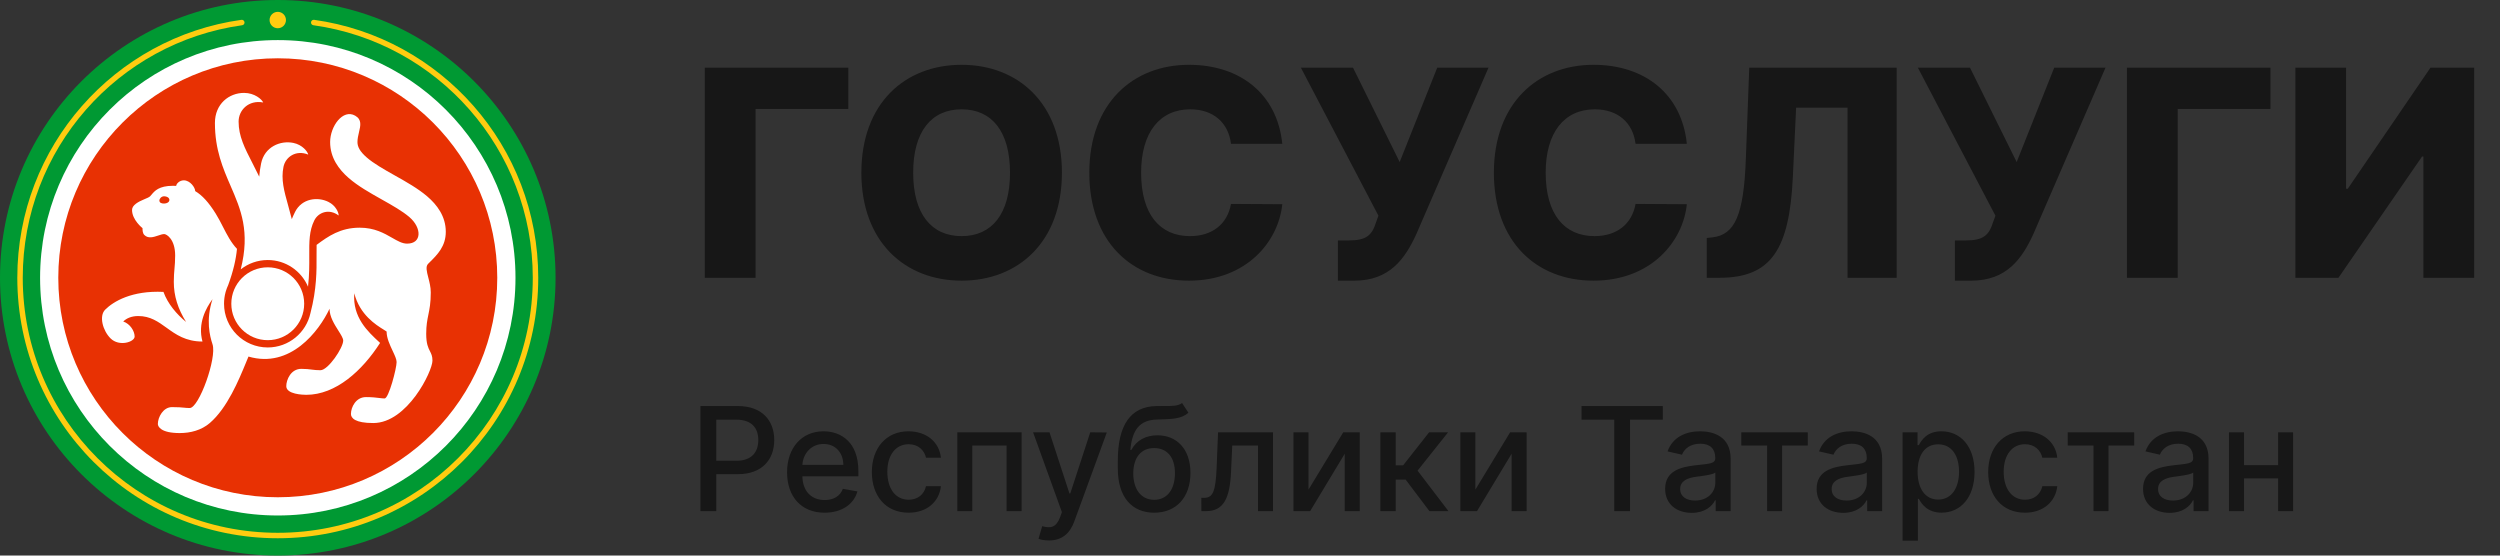 <svg width="225" height="50" viewBox="0 0 225 50" fill="none" xmlns="http://www.w3.org/2000/svg">
<rect x="0" y="0" width="225" height="50" fill="#333333" stroke="none"/>
<path d="M76.348 6.091H63.431V25H68.001V9.803H76.348V6.091ZM95.573 15.546C95.573 9.295 91.622 5.832 86.543 5.832C81.447 5.832 77.523 9.295 77.523 15.546C77.523 21.768 81.447 25.259 86.543 25.259C91.622 25.259 95.573 21.796 95.573 15.546ZM90.901 15.546C90.901 19.248 89.276 21.251 86.543 21.251C83.82 21.251 82.186 19.248 82.186 15.546C82.186 11.843 83.82 9.839 86.543 9.839C89.276 9.839 90.901 11.843 90.901 15.546ZM115.406 12.942C114.944 8.418 111.574 5.832 107.004 5.832C101.963 5.832 98.038 9.295 98.038 15.546C98.038 21.768 101.87 25.259 107.004 25.259C112.193 25.259 115.064 21.732 115.406 18.38L110.789 18.352C110.466 20.171 109.1 21.251 107.096 21.251C104.4 21.251 102.701 19.303 102.701 15.546C102.701 11.935 104.363 9.839 107.124 9.839C109.201 9.839 110.558 11.049 110.789 12.942H115.406ZM120.412 25.259H121.89C125.066 25.259 126.451 23.292 127.466 21.076L133.966 6.091H129.35L125.971 14.585L121.77 6.091H117.079L124.059 19.414L123.847 19.996C123.478 21.187 122.961 21.639 121.382 21.639H120.412V25.259ZM151.816 12.942C151.354 8.418 147.984 5.832 143.414 5.832C138.373 5.832 134.449 9.295 134.449 15.546C134.449 21.768 138.28 25.259 143.414 25.259C148.603 25.259 151.474 21.732 151.816 18.38L147.199 18.352C146.876 20.171 145.51 21.251 143.506 21.251C140.81 21.251 139.111 19.303 139.111 15.546C139.111 11.935 140.773 9.839 143.534 9.839C145.611 9.839 146.969 11.049 147.199 12.942H151.816ZM153.609 25H154.754C159.426 25 161.042 22.433 161.356 15.952L161.651 9.692H166.277V25H170.7V6.091H157.432L157.127 14.271C156.942 19.433 156.112 21.122 154.126 21.362L153.609 21.418V25ZM175.942 25.259H177.419C180.595 25.259 181.98 23.292 182.996 21.076L189.496 6.091H184.879L181.5 14.585L177.299 6.091H172.608L179.589 19.414L179.376 19.996C179.007 21.187 178.49 21.639 176.911 21.639H175.942V25.259ZM204.342 6.091H191.425V25H195.996V9.803H204.342V6.091ZM206.583 6.091V25H210.461L217.986 14.087H218.106V25H222.676V6.091H218.743L211.301 16.986H211.145V6.091H206.583Z" fill="#171717"/>
<path d="M63.039 46H64.465V42.676H66.404C68.597 42.676 69.682 41.351 69.682 39.606C69.682 37.866 68.606 36.545 66.409 36.545H63.039V46ZM64.465 41.467V37.769H66.256C67.669 37.769 68.246 38.535 68.246 39.606C68.246 40.677 67.669 41.467 66.275 41.467H64.465ZM74.211 46.143C75.757 46.143 76.851 45.381 77.165 44.227L75.859 43.992C75.609 44.661 75.009 45.003 74.224 45.003C73.043 45.003 72.249 44.236 72.212 42.87H77.253V42.381C77.253 39.819 75.72 38.817 74.114 38.817C72.138 38.817 70.836 40.322 70.836 42.501C70.836 44.703 72.119 46.143 74.211 46.143ZM72.216 41.836C72.272 40.83 73.001 39.957 74.123 39.957C75.194 39.957 75.896 40.751 75.9 41.836H72.216ZM81.771 46.143C83.447 46.143 84.532 45.137 84.684 43.756H83.341C83.165 44.523 82.57 44.975 81.781 44.975C80.612 44.975 79.86 44.001 79.86 42.455C79.86 40.936 80.626 39.98 81.781 39.98C82.658 39.98 83.193 40.534 83.341 41.199H84.684C84.537 39.768 83.368 38.817 81.757 38.817C79.758 38.817 78.466 40.322 78.466 42.487C78.466 44.624 79.712 46.143 81.771 46.143ZM86.16 46H87.504V40.1H90.592V46H91.945V38.909H86.16V46ZM94.409 48.641C95.549 48.641 96.274 48.045 96.68 46.946L99.612 38.923L98.121 38.909L96.325 44.412H96.251L94.455 38.909H92.978L95.572 46.092L95.401 46.563C95.05 47.482 94.557 47.565 93.799 47.357L93.467 48.488C93.633 48.567 93.993 48.641 94.409 48.641ZM106.383 36.269C106.037 36.545 105.51 36.545 104.776 36.541C104.559 36.541 104.324 36.541 104.065 36.545C101.766 36.592 100.603 38.226 100.603 41.467V42.168C100.603 44.772 101.896 46.143 103.876 46.143C105.857 46.143 107.14 44.767 107.14 42.561C107.14 40.382 105.88 39.177 104.172 39.177C103.142 39.177 102.283 39.615 101.822 40.492H101.734C101.891 38.697 102.565 37.806 104.098 37.76C105.46 37.718 106.323 37.723 106.955 37.141L106.383 36.269ZM103.881 44.984C102.708 44.984 101.993 44.047 101.993 42.584C102.011 41.148 102.717 40.326 103.867 40.326C105.035 40.326 105.746 41.148 105.746 42.584C105.746 44.052 105.035 44.984 103.881 44.984ZM108.123 46H108.566C110.113 46 110.681 44.855 110.792 42.51L110.902 40.1H113.22V46H114.572V38.909H109.624L109.499 42.048C109.411 44.236 109.162 44.804 108.373 44.804H108.119L108.123 46ZM117.766 44.066V38.909H116.413V46H117.914L121.025 40.839V46H122.378V38.909H120.891L117.766 44.066ZM124.234 46H125.614V43.166H126.509L128.647 46H130.36L127.581 42.358L130.327 38.909H128.619L126.279 41.882H125.614V38.909H124.234V46ZM132.784 44.066V38.909H131.432V46H132.932L136.044 40.839V46H137.396V38.909H135.91L132.784 44.066ZM142.337 37.773H145.282V46H146.704V37.773H149.654V36.545H142.337V37.773ZM152.259 46.157C153.432 46.157 154.092 45.561 154.355 45.031H154.41V46H155.758V41.291C155.758 39.228 154.133 38.817 153.007 38.817C151.724 38.817 150.542 39.334 150.08 40.626L151.377 40.922C151.58 40.419 152.097 39.934 153.025 39.934C153.916 39.934 154.373 40.4 154.373 41.203V41.236C154.373 41.739 153.856 41.73 152.582 41.877C151.239 42.034 149.863 42.385 149.863 43.996C149.863 45.391 150.911 46.157 152.259 46.157ZM152.559 45.049C151.779 45.049 151.216 44.698 151.216 44.015C151.216 43.276 151.871 43.013 152.67 42.907C153.118 42.847 154.18 42.727 154.378 42.528V43.443C154.378 44.283 153.709 45.049 152.559 45.049ZM156.717 40.1H159.04V46H160.388V40.1H162.7V38.909H156.717V40.1ZM165.894 46.157C167.066 46.157 167.727 45.561 167.99 45.031H168.045V46H169.393V41.291C169.393 39.228 167.768 38.817 166.642 38.817C165.358 38.817 164.176 39.334 163.715 40.626L165.012 40.922C165.215 40.419 165.732 39.934 166.66 39.934C167.551 39.934 168.008 40.4 168.008 41.203V41.236C168.008 41.739 167.491 41.73 166.217 41.877C164.874 42.034 163.498 42.385 163.498 43.996C163.498 45.391 164.546 46.157 165.894 46.157ZM166.194 45.049C165.414 45.049 164.85 44.698 164.85 44.015C164.85 43.276 165.506 43.013 166.305 42.907C166.752 42.847 167.814 42.727 168.013 42.528V43.443C168.013 44.283 167.343 45.049 166.194 45.049ZM171.232 48.659H172.612V44.897H172.695C172.944 45.349 173.452 46.139 174.745 46.139C176.462 46.139 177.709 44.763 177.709 42.468C177.709 40.169 176.444 38.817 174.731 38.817C173.415 38.817 172.94 39.62 172.695 40.059H172.58V38.909H171.232V48.659ZM172.584 42.455C172.584 40.973 173.231 39.989 174.435 39.989C175.687 39.989 176.314 41.047 176.314 42.455C176.314 43.876 175.668 44.961 174.435 44.961C173.249 44.961 172.584 43.946 172.584 42.455ZM182.242 46.143C183.918 46.143 185.003 45.137 185.155 43.756H183.812C183.636 44.523 183.041 44.975 182.251 44.975C181.083 44.975 180.331 44.001 180.331 42.455C180.331 40.936 181.097 39.98 182.251 39.98C183.128 39.98 183.664 40.534 183.812 41.199H185.155C185.007 39.768 183.839 38.817 182.228 38.817C180.229 38.817 178.937 40.322 178.937 42.487C178.937 44.624 180.183 46.143 182.242 46.143ZM186.094 40.1H188.416V46H189.764V40.1H192.077V38.909H186.094V40.1ZM195.271 46.157C196.443 46.157 197.104 45.561 197.367 45.031H197.422V46H198.77V41.291C198.77 39.228 197.145 38.817 196.019 38.817C194.735 38.817 193.553 39.334 193.092 40.626L194.389 40.922C194.592 40.419 195.109 39.934 196.037 39.934C196.928 39.934 197.385 40.4 197.385 41.203V41.236C197.385 41.739 196.868 41.73 195.594 41.877C194.251 42.034 192.875 42.385 192.875 43.996C192.875 45.391 193.923 46.157 195.271 46.157ZM195.571 45.049C194.791 45.049 194.227 44.698 194.227 44.015C194.227 43.276 194.883 43.013 195.682 42.907C196.129 42.847 197.191 42.727 197.39 42.528V43.443C197.39 44.283 196.72 45.049 195.571 45.049ZM201.961 38.909H200.609V46H201.961V43.055H205.031V46H206.379V38.909H205.031V41.859H201.961V38.909Z" fill="#171717"/>
<circle cx="25" cy="25" r="25" fill="#009933"/>
<path fill-rule="evenodd" clip-rule="evenodd" d="M22.005 1.993C22.024 2.128 21.93 2.252 21.796 2.271C10.637 3.829 2.048 13.412 2.048 25C2.048 37.675 12.324 47.951 24.999 47.951C37.675 47.951 47.95 37.675 47.95 25C47.95 13.412 39.362 3.829 28.203 2.271C28.069 2.252 27.975 2.128 27.993 1.993C28.012 1.859 28.137 1.765 28.271 1.784C39.669 3.375 48.442 13.163 48.442 25C48.442 37.947 37.946 48.442 24.999 48.442C12.052 48.442 1.557 37.947 1.557 25C1.557 13.163 10.329 3.375 21.727 1.784C21.862 1.765 21.986 1.859 22.005 1.993Z" fill="#FFCC10"/>
<circle cx="25.001" cy="25.001" r="21.393" fill="white"/>
<circle cx="25" cy="25" r="19.754" fill="#E83103"/>
<ellipse cx="24.999" cy="1.804" rx="0.738" ry="0.738" fill="#FFCC10"/>
<path d="M27.834 23.016C27.827 21.769 27.821 20.77 28.289 19.834C28.659 19.095 29.631 18.754 30.477 19.396C30.492 19.148 30.23 18.506 29.559 18.171C28.596 17.689 27.167 17.85 26.555 19.073C26.445 19.294 26.348 19.511 26.262 19.723C26.152 19.278 26.038 18.867 25.929 18.479C25.568 17.186 25.28 16.156 25.513 15.017C25.698 14.115 26.646 13.467 27.741 13.914C27.686 13.643 27.218 13.028 26.4 12.861C25.226 12.62 23.805 13.218 23.499 14.71C23.414 15.126 23.36 15.521 23.33 15.899C23.121 15.462 22.914 15.059 22.718 14.678C22.026 13.331 21.474 12.257 21.474 10.945C21.474 9.907 22.376 8.976 23.687 9.222C23.564 8.935 22.909 8.361 21.966 8.361C20.614 8.361 19.343 9.348 19.343 11.066C19.343 13.477 20.064 15.142 20.759 16.744C21.668 18.84 22.53 20.829 21.665 24.244C22.334 23.717 23.179 23.402 24.097 23.402C25.726 23.402 27.124 24.392 27.722 25.804C27.844 24.737 27.839 23.824 27.834 23.016Z" fill="white"/>
<path d="M27.376 27.337C27.376 29.148 25.908 30.615 24.097 30.615C22.286 30.615 20.818 29.148 20.818 27.337C20.818 25.526 22.286 24.058 24.097 24.058C25.908 24.058 27.376 25.526 27.376 27.337Z" fill="white"/>
<path fill-rule="evenodd" clip-rule="evenodd" d="M20.163 27.337C20.163 26.982 20.21 26.639 20.297 26.312C20.305 26.274 20.315 26.236 20.329 26.2C20.385 26.015 20.454 25.837 20.534 25.665C21 24.396 21.241 23.328 21.328 22.397C20.79 21.829 20.43 21.126 20.064 20.411C19.86 20.011 19.653 19.607 19.412 19.222C18.779 18.208 18.199 17.575 17.568 17.2C17.568 16.886 17.117 16.23 16.543 16.23C16.14 16.23 15.859 16.558 15.859 16.729C15.761 16.724 15.662 16.722 15.559 16.722C14.304 16.722 13.911 17.194 13.645 17.512C13.597 17.569 13.554 17.621 13.51 17.665C13.423 17.752 13.212 17.84 12.968 17.941C12.468 18.148 11.884 18.453 11.884 18.894C11.884 19.799 12.826 20.533 12.826 20.533C12.826 20.697 12.827 20.984 12.991 21.148C13.342 21.5 13.822 21.338 14.242 21.197C14.442 21.129 14.629 21.066 14.781 21.066C14.986 21.066 15.764 21.517 15.764 22.992C15.764 23.489 15.734 23.838 15.703 24.186C15.672 24.532 15.642 24.879 15.642 25.369C15.642 26.64 16.01 27.788 16.748 28.976C15.899 28.285 15.094 27.337 14.712 26.271C11.868 26.131 10.203 27.132 9.466 27.869C8.892 28.443 9.248 29.755 9.945 30.451C10.723 31.23 12.117 30.779 12.117 30.288C12.117 29.796 11.707 29.14 11.092 28.935C11.379 28.648 11.831 28.443 12.445 28.443C13.528 28.443 14.237 28.955 14.986 29.495C15.823 30.099 16.709 30.738 18.223 30.738C17.773 29.099 18.551 27.706 19.126 26.927C18.511 28.812 18.88 30.247 19.126 30.984C19.535 32.213 17.909 36.722 17.076 36.722C16.873 36.722 16.732 36.708 16.568 36.691C16.335 36.668 16.054 36.64 15.478 36.64C14.691 36.64 14.207 37.542 14.207 38.156C14.207 38.402 14.494 38.976 16.175 38.976C17.141 38.976 18.123 38.724 18.88 38.074C20.459 36.717 21.485 34.222 22.161 32.58L22.161 32.579C22.232 32.406 22.3 32.242 22.363 32.091C26.134 33.197 28.716 29.796 29.658 27.788C29.658 28.499 30.099 29.197 30.453 29.756C30.69 30.13 30.888 30.443 30.888 30.656C30.888 31.302 29.535 33.32 28.839 33.32C28.505 33.32 28.283 33.292 28.053 33.263C27.804 33.231 27.544 33.197 27.117 33.197C26.175 33.197 25.765 34.181 25.765 34.755C25.765 35.492 27.281 35.533 27.568 35.533C30.224 35.533 32.609 33.361 34.208 30.861L34.153 30.811C33.094 29.834 31.723 28.569 31.884 26.394C32.378 28.336 33.846 29.244 34.531 29.668L34.531 29.668C34.641 29.736 34.731 29.791 34.794 29.837C34.794 30.423 35.089 31.049 35.341 31.585C35.53 31.986 35.695 32.337 35.695 32.583C35.695 33.156 34.986 35.861 34.617 35.861C34.474 35.861 34.324 35.843 34.141 35.82L34.14 35.82L34.14 35.82L34.14 35.82C33.854 35.784 33.487 35.738 32.937 35.738C32.035 35.738 31.585 36.64 31.585 37.255C31.585 37.624 31.953 38.074 33.593 38.074C36.666 38.074 38.921 33.402 38.921 32.46C38.921 32.05 38.815 31.842 38.695 31.606C38.539 31.299 38.359 30.946 38.359 30.042C38.359 29.271 38.455 28.805 38.553 28.323C38.659 27.805 38.769 27.267 38.769 26.312C38.769 25.842 38.651 25.383 38.546 24.979C38.405 24.431 38.29 23.984 38.529 23.745C38.576 23.698 38.624 23.651 38.672 23.603C39.368 22.913 40.121 22.167 40.121 20.861C40.121 19.453 39.319 18.421 38.45 17.675C37.619 16.963 36.548 16.361 35.607 15.833L35.519 15.783C34.497 15.209 33.623 14.71 32.991 14.159C32.375 13.622 32.171 13.194 32.171 12.787C32.171 12.483 32.242 12.183 32.309 11.899C32.453 11.295 32.579 10.762 31.966 10.411C30.859 9.776 29.712 11.37 29.712 12.787C29.712 14.205 30.502 15.252 31.376 16.014C32.225 16.753 33.323 17.37 34.281 17.908L34.314 17.927C35.34 18.503 36.215 18.998 36.849 19.542C37.962 20.496 37.99 21.927 36.638 21.927C36.203 21.927 35.787 21.688 35.294 21.405C34.579 20.995 33.703 20.492 32.376 20.492C30.631 20.492 29.541 21.26 28.495 22.038C28.487 22.334 28.488 22.655 28.49 23.012L28.49 23.019C28.498 24.345 28.508 26.006 27.942 28.175C27.558 29.945 25.982 31.271 24.097 31.271C21.924 31.271 20.163 29.51 20.163 27.337ZM14.774 17.665C15.009 17.665 15.245 17.788 15.245 17.992C15.245 18.197 15.009 18.32 14.774 18.32C14.578 18.32 14.343 18.279 14.343 18.034C14.343 17.91 14.5 17.665 14.774 17.665Z" fill="white"/>
</svg>
